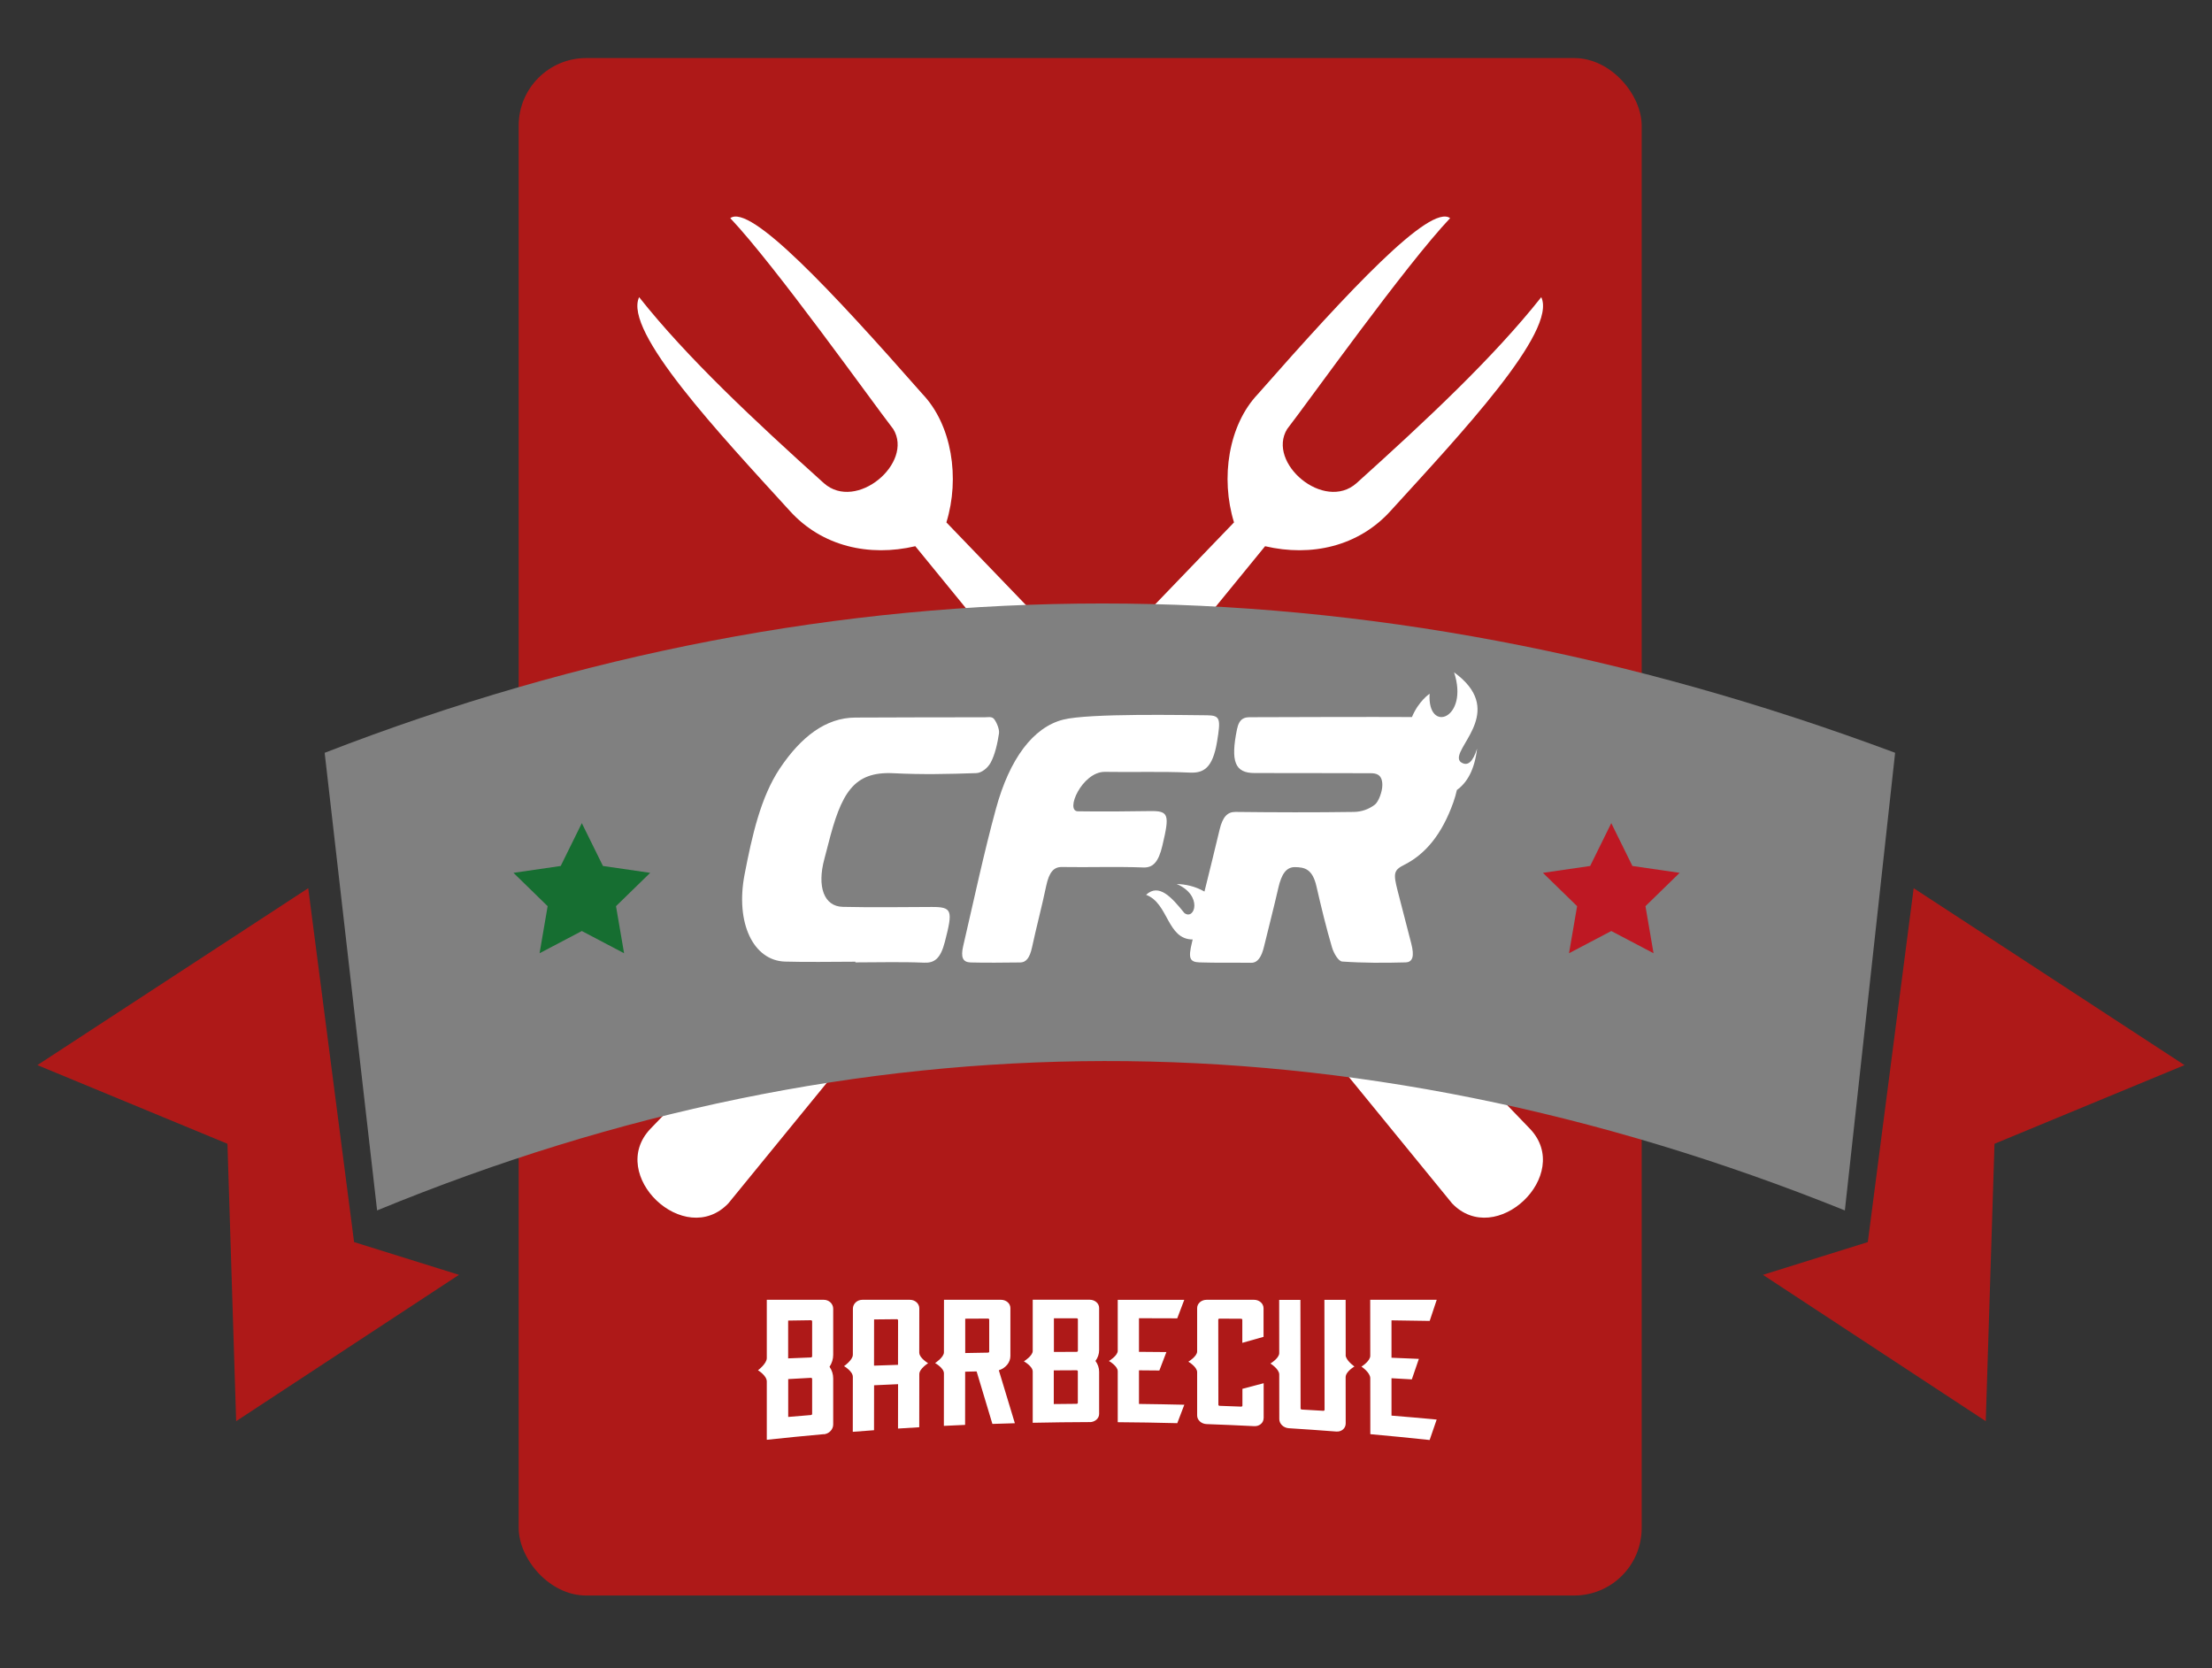 <svg viewBox="0 0 386.38 291.33" version="1.1" xmlns="http://www.w3.org/2000/svg" id="Livello_1">
  
  <rect x="0" y="0" width="386.38" height="291.33" fill="#333333" stroke="none"/>
  
  <defs>
    <style>
      .st0 {
        fill: gray;
      }

      .st1 {
        fill: #be1823;
      }

      .st2 {
        fill: #ae1918;
      }

      .st3 {
        fill: #fff;
      }

      .st4 {
        fill: #166e31;
      }
    </style>
  </defs>
  <rect ry="11.79" rx="11.79" height="268.53" width="196.16" y="10.14" x="90.6" class="st2"></rect>
  <path d="M127.25,210.15c-7.64,8.04-21.29-4.94-13.65-12.98l101.95-105.93c-2.39-7.76-.96-17,4.15-22.39,16-18.19,30.13-33.29,33.6-30.75-7.85,8.3-24.76,32.06-28.47,36.84-3.62,5.91,6.46,14.48,12.12,9.45,12.21-11,23.92-21.94,32.27-32.49,2.81,5.97-14.11,23.93-26.3,37.31-5.64,6.25-13.9,8.07-21.94,6.19l-93.72,114.73Z" class="st3"></path>
  <path d="M253.61,210.15c7.64,8.04,21.29-4.94,13.65-12.98l-101.95-105.93c2.39-7.76.96-17-4.15-22.39-16-18.19-30.13-33.29-33.6-30.75,7.85,8.3,24.76,32.06,28.47,36.84,3.62,5.91-6.46,14.48-12.12,9.45-12.21-11-23.92-21.94-32.27-32.49-2.81,5.97,14.11,23.93,26.3,37.31,5.64,6.25,13.9,8.07,21.94,6.19l93.72,114.73Z" class="st3"></path>
  <path d="M56.71,131.48l9.16,79.93c83.86-34.51,169.29-35.06,256.38,0l8.78-79.93c-93.22-34.77-184.65-34.77-274.31,0Z" class="st0"></path>
  <polygon points="53.84 155.13 6.53 186.03 39.73 199.77 41.25 248.22 80.17 222.66 61.85 216.94 53.84 155.13" class="st2"></polygon>
  <polygon points="334.27 155.13 381.58 186.03 348.39 199.77 346.86 248.22 307.94 222.66 326.26 216.94 334.27 155.13" class="st2"></polygon>
  <g>
    <path d="M220.73,247.69c0-2.03,0-4.07,0-6.1-1.24.33-2.47.65-3.71.98,0,.98,0,1.95,0,2.93,0,.1-.09.18-.21.18-1.26-.05-2.52-.1-3.78-.14-.11,0-.21-.09-.21-.19,0-4.95-.01-9.91-.02-14.86,0-.1.09-.18.21-.18,1.26,0,2.52.02,3.78.02.11,0,.21.08.21.18,0,1.34,0,2.68,0,4.03,1.24-.35,2.47-.7,3.71-1.05,0-1.66,0-3.33,0-4.99,0-.82-.74-1.48-1.65-1.48h-8.31c-.91,0-1.64.65-1.64,1.45,0,2.52,0,5.05,0,7.57,0,.87-1.54,1.79-1.54,1.79,0,0,1.54.9,1.54,1.83,0,2.52,0,5.05,0,7.57,0,.8.74,1.47,1.65,1.5,2.77.1,5.55.22,8.32.36.91.05,1.64-.58,1.64-1.39Z" class="st3"></path>
    <path d="M143.9,250.51c.91-.08,1.64-.84,1.64-1.7,0-2.68,0-5.37,0-8.05,0-.74-.22-1.44-.64-2.04.42-.64.64-1.35.64-2.09,0-2.68,0-5.37,0-8.05,0-.86-.73-1.56-1.64-1.56-3.32,0-6.64,0-9.96,0,0,3.39,0,6.79,0,10.18,0,.98-1.54,2.13-1.54,2.13,0,0,1.54.92,1.54,1.96,0,3.39,0,6.79,0,10.18,3.31-.36,6.62-.68,9.94-.98ZM137.67,230.65c1.33-.02,2.65-.04,3.98-.06.11,0,.21.09.21.19,0,2.03,0,4.06,0,6.1,0,.11-.09.2-.21.21-1.33.05-2.65.11-3.98.16,0-2.2,0-4.4,0-6.6ZM137.67,240.87c1.33-.08,2.65-.15,3.98-.22.11,0,.21.08.21.19,0,2.03,0,4.06,0,6.1,0,.11-.09.2-.21.21-1.33.1-2.65.21-3.97.33,0-2.2,0-4.4,0-6.6Z" class="st3"></path>
    <path d="M190.34,248.39c.91,0,1.65-.64,1.65-1.43,0-2.46,0-4.91,0-7.37,0-.67-.22-1.32-.64-1.89.42-.56.64-1.21.64-1.89,0-2.46,0-4.91,0-7.37,0-.79-.74-1.43-1.64-1.43h-9.96c0,2.98,0,5.96,0,8.95,0,.86-1.54,1.81-1.54,1.81,0,0,1.54.86,1.54,1.78,0,2.98,0,5.96,0,8.95,3.32-.07,6.65-.11,9.97-.12ZM184.09,230.25c1.33,0,2.65,0,3.98,0,.11,0,.21.08.21.18,0,1.83,0,3.67,0,5.5,0,.1-.09.18-.21.18-1.33,0-2.66,0-3.98.02,0-1.96,0-3.92,0-5.87ZM184.08,239.35c1.33-.01,2.66-.02,3.98-.02.11,0,.21.08.21.18,0,1.83,0,3.67,0,5.5,0,.1-.09.18-.21.18-1.33,0-2.66.02-3.99.04,0-1.96,0-3.92,0-5.87Z" class="st3"></path>
    <path d="M249.73,230.71c.41-1.22.82-2.45,1.23-3.69-3.87,0-7.75,0-11.62,0,0,3.26,0,6.52.01,9.77,0,.95-1.54,1.9-1.54,1.9,0,0,1.54,1.02,1.54,2.03,0,3.26,0,6.52.01,9.77,3.46.31,6.91.65,10.36,1.02.41-1.19.82-2.38,1.23-3.57-2.63-.25-5.26-.48-7.89-.69,0-2.18,0-4.35,0-6.53,1.18.06,2.37.13,3.55.2.41-1.19.82-2.38,1.23-3.58-1.59-.07-3.19-.14-4.78-.2,0-2.18,0-4.35,0-6.53,2.23.03,4.45.07,6.68.1Z" class="st3"></path>
    <path d="M205.63,230.27c.41-1.08.82-2.16,1.23-3.24h-11.62c0,2.97,0,5.93,0,8.9,0,.86-1.54,1.78-1.54,1.78,0,0,1.54.87,1.54,1.79,0,2.97,0,5.93,0,8.9,3.47.02,6.93.08,10.4.17.41-1.07.82-2.14,1.23-3.22-2.64-.06-5.28-.11-7.92-.14,0-1.96,0-3.91,0-5.87,1.19,0,2.37.02,3.56.03.41-1.07.82-2.15,1.23-3.22-1.6-.02-3.19-.03-4.79-.04,0-1.96,0-3.91,0-5.87,2.23,0,4.45.01,6.68.02Z" class="st3"></path>
    <path d="M173.33,248.7c1.31-.04,2.63-.08,3.94-.12-.93-3.07-1.87-6.15-2.8-9.25,1.2-.38,2.02-1.37,2.02-2.49,0-2.79,0-5.59,0-8.38,0-.8-.73-1.44-1.64-1.44-3.32,0-6.64,0-9.96,0,0,3.06,0,6.12-.01,9.17,0,.88-1.54,1.88-1.54,1.88,0,0,1.54.86,1.54,1.8,0,3.06,0,6.12-.01,9.17,1.24-.06,2.47-.12,3.71-.17,0-3.1,0-6.19.01-9.29.67-.02,1.33-.03,2-.05.92,3.06,1.83,6.11,2.75,9.15ZM168.6,230.32c1.33,0,2.65-.02,3.98-.02.11,0,.21.08.21.18,0,1.86,0,3.72,0,5.59,0,.1-.09.18-.21.18-1.33.02-2.66.04-3.98.07,0-2,0-4,0-5.99Z" class="st3"></path>
    <path d="M160.57,236.29c0-2.59,0-5.19.01-7.78,0-.82-.73-1.49-1.64-1.49h-8.31c-.91,0-1.64.69-1.65,1.54,0,2.69,0,5.37-.01,8.06,0,.92-1.54,1.99-1.54,1.99,0,0,1.54.88,1.54,1.87,0,3.2,0,6.4-.01,9.6,1.23-.1,2.47-.19,3.71-.28,0-2.62,0-5.23.01-7.85,1.4-.07,2.79-.13,4.19-.19,0,2.58,0,5.17-.01,7.75,1.24-.08,2.47-.16,3.71-.23,0-3.09,0-6.18.01-9.27,0-.96,1.54-1.91,1.54-1.91,0,0-1.54-.92-1.54-1.82ZM156.86,238.38c-1.4.05-2.79.09-4.19.14,0-2.69,0-5.38.01-8.07,1.33-.01,2.65-.03,3.98-.04.11,0,.21.08.21.19,0,2.59,0,5.19-.01,7.78Z" class="st3"></path>
    <path d="M235.06,236.65c0-3.21,0-6.42-.01-9.62-1.24,0-2.47,0-3.71,0,0,6.4.02,12.8.03,19.2,0,.11-.09.18-.21.18-1.26-.08-2.52-.15-3.77-.22-.11,0-.21-.1-.21-.2,0-6.32-.02-12.64-.03-18.95-1.24,0-2.47,0-3.71,0,0,3.1,0,6.19.01,9.29,0,.9-1.54,1.82-1.54,1.82,0,0,1.54.95,1.54,1.91,0,2.6,0,5.2.01,7.8,0,.82.74,1.53,1.65,1.59,2.77.17,5.54.37,8.31.58.91.07,1.64-.56,1.64-1.41,0-2.69,0-5.39-.01-8.08,0-.99,1.54-1.87,1.54-1.87,0,0-1.54-1.07-1.54-2Z" class="st3"></path>
  </g>
  <g>
    <path d="M174.5,128.09c-.27,1.79-.71,3.72-1.44,5.08-.56,1.04-1.66,1.84-2.53,1.86-4.82.17-9.65.27-14.46.02-7-.35-9.14,3.45-11.42,12.47-.21.84-.42,1.66-.65,2.49-1.32,4.87-.07,8.3,3.21,8.38,5.15.12,10.31.04,15.46.02,3.68-.02,3.8.56,2.38,6.07-.77,3-1.85,3.74-3.66,3.66-3.99-.17-7.98-.05-11.97-.05v-.12c-4.1,0-8.2.1-12.3-.02-5.52-.17-8.7-6.72-7.06-15.22,1.3-6.72,2.8-13.49,6.16-18.52,3.73-5.56,8.04-8.85,13.17-8.88,7.54-.04,15.08-.04,22.61-.05.55,0,1.24-.17,1.62.28.45.55.99,1.83.88,2.53Z" class="st3"></path>
    <path d="M258.01,130.77c-.45,3.67-1.72,5.91-3.53,7.21-.16.71-.36,1.43-.61,2.13-2,5.63-4.9,9.07-8.53,10.91-1.89.95-2.01,1.46-1.2,4.6.79,3.06,1.59,6.11,2.37,9.17.56,2.18.29,3.27-1.01,3.3-3.68.1-7.38.11-11.06-.15-.62-.04-1.45-1.37-1.77-2.46-1.02-3.46-1.89-7.06-2.72-10.67-.7-3.07-2.1-3.33-3.72-3.36-1.58-.03-2.4,1.27-2.94,3.64-.79,3.45-1.67,6.83-2.5,10.25-.42,1.75-1.08,2.84-2.25,2.82-3.01-.04-6.01.03-9.01-.07-1.74-.06-1.99-.74-1.33-3.45.04-.19.09-.37.13-.55-4.51-.02-4.2-6.34-8.14-7.8,2.25-2.09,4.48.45,6.69,3.18,1.8,1.36,3.3-3.08-1.34-5.07,1.59.05,3.2.39,4.85,1.32.89-3.59,1.78-7.18,2.64-10.8.54-2.26,1.37-3.12,2.78-3.11,6.9.08,13.81.1,20.71,0,1.23-.02,2.54-.42,3.64-1.28.64-.5,1.32-2.29,1.3-3.48-.03-1.85-1.14-2-2.09-2-6.74,0-13.49-.04-20.23-.03-3.42,0-4.22-1.98-3.07-7.64.4-1.94,1.33-2.11,2.31-2.11,4.74-.02,9.48-.03,14.23-.04.42,0,.84,0,1.26,0,4.25,0,8.5-.02,12.76.01,1.18-2.82,3.09-4.07,3.09-4.07-.44,7.08,6.94,4.36,4.27-3.74,8.82,6.4.62,12.47.84,15.04.02.24.12.46.32.63,1.26.89,2.16-.15,2.85-2.31Z" class="st3"></path>
    <path d="M210.96,124.94c2.23.01,2.26.74,1.64,4.54-.78,4.8-2.44,5.57-4.82,5.46-4.94-.23-9.88-.04-14.81-.13-3.96-.01-7.01,6.9-4.67,6.89,4.19.06,8.38.03,12.57-.04,3.29-.05,3.47.57,2.16,6.07-.67,2.84-1.64,3.85-3.33,3.78-4.74-.18-9.48,0-14.22-.08-1.39-.02-2.22.87-2.73,3.28-.76,3.64-1.71,7.16-2.49,10.79-.39,1.8-1.04,2.59-2.03,2.6-2.89.02-5.79.08-8.68,0-1.4-.04-1.76-.91-1.3-2.89,1.87-8.02,3.59-16.18,5.72-23.97,2.38-8.73,6.5-14.22,11.74-15.55,4.52-1.15,21.42-.78,25.26-.76Z" class="st3"></path>
  </g>
  <polygon points="101.63 143.77 105.32 151.25 113.57 152.45 107.6 158.27 109.01 166.49 101.63 162.61 94.25 166.49 95.66 158.27 89.69 152.45 97.94 151.25 101.63 143.77" class="st4"></polygon>
  <polygon points="281.45 143.77 285.14 151.25 293.39 152.45 287.42 158.27 288.83 166.49 281.45 162.61 274.07 166.49 275.48 158.27 269.51 152.45 277.76 151.25 281.45 143.77" class="st1"></polygon>
</svg>
